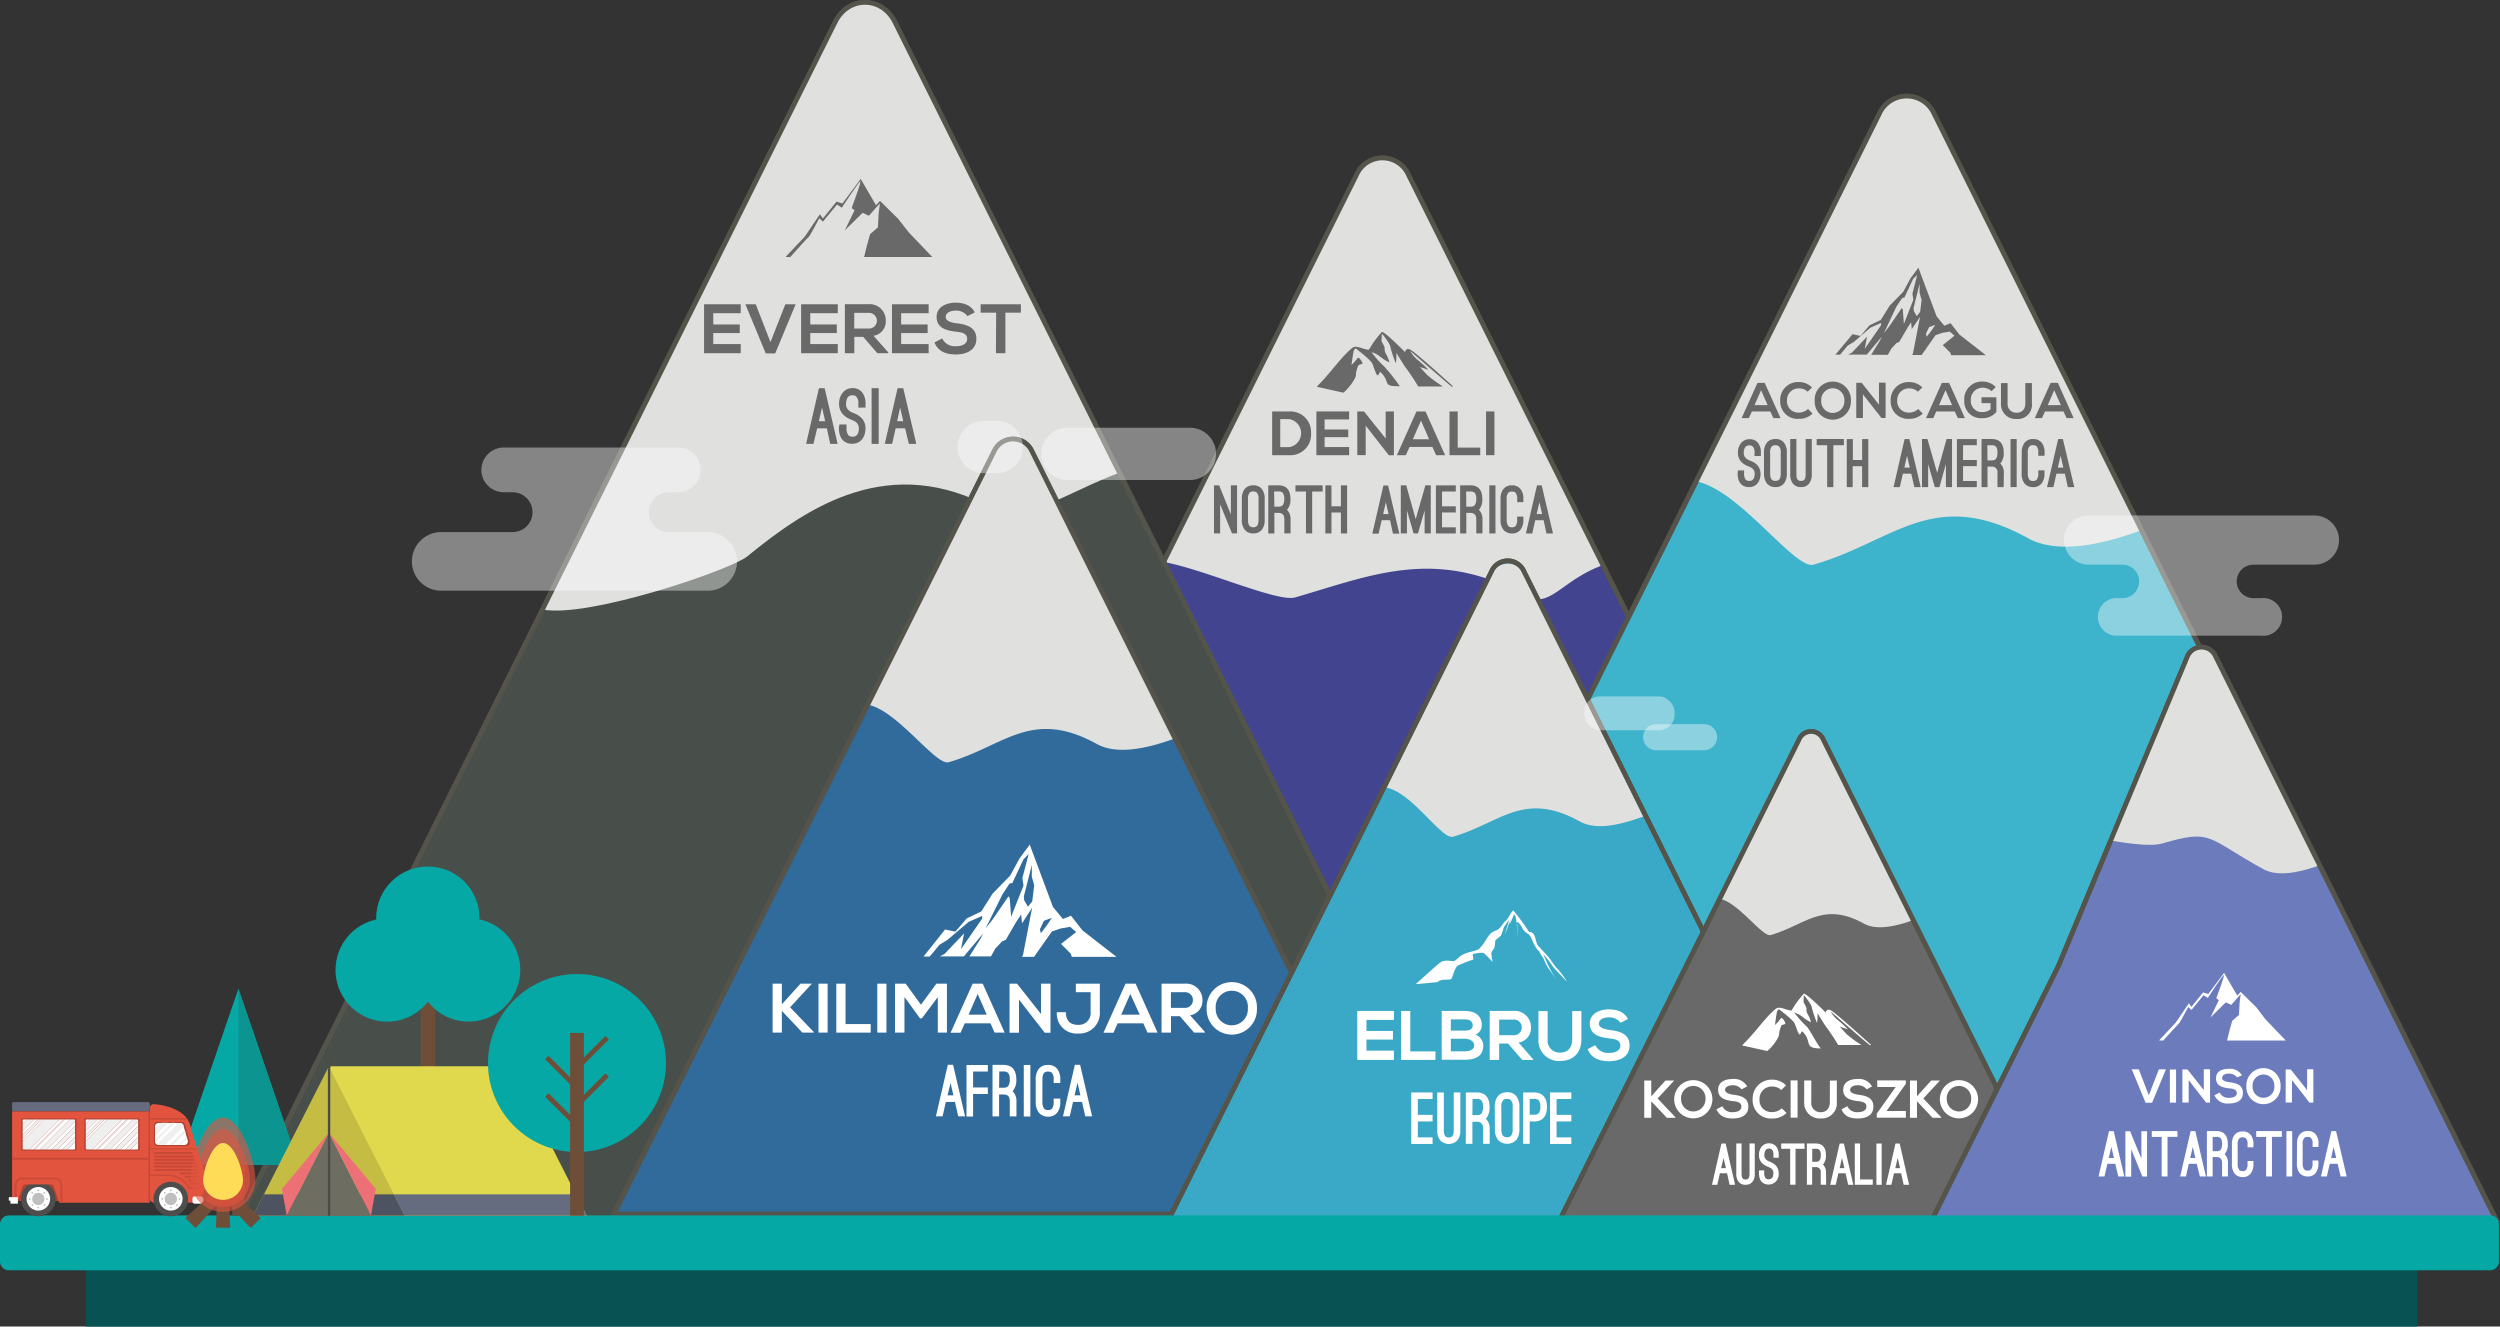<svg xmlns="http://www.w3.org/2000/svg" viewBox="0 0 528.63 280.5"><rect x="0" y="0" width="528.63" height="280.5" fill="#333333" stroke="none"/><defs><style>.cls-1{isolation:isolate;}.cls-2{fill:#424490;}.cls-10,.cls-13,.cls-2,.cls-4,.cls-5,.cls-6,.cls-7,.cls-8,.cls-9{stroke:#55544b;stroke-miterlimit:10;}.cls-2,.cls-4{mix-blend-mode:multiply;}.cls-3{fill:#e0e0df;}.cls-4,.cls-6{fill:none;}.cls-5{fill:#484e49;}.cls-7{fill:#306b9c;}.cls-8{fill:#3db3cc;}.cls-9{fill:#39a9c7;}.cls-10,.cls-18,.cls-19{fill:#6a6969;}.cls-11,.cls-12,.cls-16{fill:#fff;}.cls-11,.cls-18{fill-rule:evenodd;}.cls-13{fill:#6b7bbb;}.cls-14{fill:#085254;}.cls-15{fill:#05a8a4;}.cls-16,.cls-17{opacity:0.4;}.cls-20{fill:#6f4e39;}.cls-21{fill:#0c9491;}.cls-22{fill:#4d4b47;}.cls-23{fill:#e0d94d;}.cls-24{fill:#656c80;}.cls-25{fill:#c5bc44;}.cls-26{fill:#4e5362;}.cls-27{fill:#6e6d62;}.cls-28{fill:#ed7076;}.cls-29{fill:#af4131;}.cls-30,.cls-35{fill:#e3543e;}.cls-31{fill:#f0efef;}.cls-32{fill:#c84938;}.cls-33{fill:#4e4e4e;}.cls-34{fill:#c0bfbf;}.cls-35{opacity:0.6;}.cls-36{fill:#fedc58;}</style></defs><g class="cls-1"><g id="Layer_2" data-name="Layer 2"><g id="Layer_1-2" data-name="Layer 1"><path class="cls-2" d="M407.11,256.33l-49.25-98.85L297.79,36.91a6,6,0,0,0-10.92,0L226.8,157.48l-49.24,98.85Z"/><path class="cls-3" d="M273.84,126.33c15.92-4.58,29.74-10.81,48.65-.38,5.32,2.93,7.47-3.16,16.44-6.46L297.79,36.91a6,6,0,0,0-10.92,0l-40.71,81.94C254.66,120.4,270.14,127.39,273.84,126.33Z"/><path class="cls-4" d="M407.11,256.33l-49.25-98.85L297.79,36.91a6,6,0,0,0-10.92,0L226.8,157.48l-49.24,98.85Z"/><path class="cls-5" d="M315.39,257.9,258.55,143.81,189.21,4.64c-2.75-5.52-9.85-5.52-12.6,0L107.27,143.81,50.43,257.9Z"/><path class="cls-3" d="M158,117.66c13-10.65,30.25-22.09,52.07-10.06,6.14,3.39,16.28-3.83,26.64-7.65L189.21,4.64c-2.75-5.52-9.85-5.52-12.6,0L114.8,128.9C124.61,130.7,154.55,120.48,158,117.66Z"/><path class="cls-6" d="M315.39,257.9,258.55,143.81,189.21,4.64c-2.75-5.52-9.85-5.52-12.6,0L107.27,143.81,50.43,257.9Z"/><path class="cls-7" d="M298.56,256.72l-36.2-72.66L218.21,95.44a4.37,4.37,0,0,0-8,0L166,184.06l-36.19,72.66Z"/><path class="cls-3" d="M200.61,161.17c11.7-3.36,17.45-11.5,31.34-3.84,3.91,2.16,9.91,1.24,16.5-1.19l-30.24-60.7a4.37,4.37,0,0,0-8,0L183.49,149C189.74,150.17,197.89,162,200.61,161.17Z"/><path class="cls-6" d="M298.56,256.72l-36.2-72.66L218.21,95.44a4.37,4.37,0,0,0-8,0L166,184.06l-36.19,72.66Z"/><path class="cls-8" d="M525.45,257.9,473,152.59,409,24.13a6.35,6.35,0,0,0-11.64,0l-64,128.46L280.89,257.9Z"/><path class="cls-3" d="M383.47,119.4c17-4.87,25.29-16.67,45.43-5.56,5.67,3.12,14.36,1.79,23.92-1.73L409,24.13a6.35,6.35,0,0,0-11.64,0L358.66,101.8C367.72,103.46,379.53,120.53,383.47,119.4Z"/><path class="cls-6" d="M525.45,257.9,473,152.59,409,24.13a6.35,6.35,0,0,0-11.64,0l-64,128.46L280.89,257.9Z"/><path class="cls-9" d="M390.83,258.49l-30.9-62-37.69-75.65a3.73,3.73,0,0,0-6.85,0l-37.68,75.65-30.9,62Z"/><path class="cls-3" d="M307.22,176.93c10-2.87,14.89-9.81,26.75-3.27,3.34,1.84,7.86,1.05,13.49-1l-25.22-51.22a3.73,3.73,0,0,0-6.85,0L293.2,166.57C298.53,167.54,304.9,177.6,307.22,176.93Z"/><path class="cls-6" d="M390.83,258.49l-30.9-62-37.69-75.65a3.73,3.73,0,0,0-6.85,0l-37.68,75.65-30.9,62Z"/><path class="cls-10" d="M436.1,257.9l-22.79-45.76L385.5,156.33a2.76,2.76,0,0,0-5.06,0l-27.8,55.81-22.8,45.76Z"/><path class="cls-3" d="M374.41,197.72c7.37-2.11,11-7.24,19.74-2.41,2.46,1.35,6.24.78,10.39-.76l-19-38.22a2.76,2.76,0,0,0-5.06,0l-16.81,33.74C367.57,190.8,372.7,198.21,374.41,197.72Z"/><path class="cls-6" d="M436.1,257.9l-22.79-45.76L385.5,156.33a2.76,2.76,0,0,0-5.06,0l-27.8,55.81-22.8,45.76Z"/><path class="cls-11" d="M375.56,213.27c.63-.48,1.91.14,2.19.19s1.05.38,1.15.09a20.74,20.74,0,0,1,2.51-3.42c.43-.24,4.67,4,4.67,4s.05-.95,1-.52,8.6,7.37,8.6,7.37h-.35l-.31-.26c-.38-.26-7.94-6.86-7.94-6.86a5.74,5.74,0,0,0,1.47,1.79,24.08,24.08,0,0,1,2.19,2l-1.72-.57s.81.91,1.48,1.62a27.44,27.44,0,0,0,3.1,2.27l-4.91,0a43.81,43.81,0,0,0-2.66-4c-.53-.75-1.81-2.94-1.71-2.71a13.74,13.74,0,0,1-.1,2.05,20.05,20.05,0,0,1-1.09-3.23c-.05-.71-1.69-2.67-1.69-2.67-.05.22-.07,1.52-.07,1.52a10.08,10.08,0,0,1,.62,1.24,2,2,0,0,0,.28,1.33,5.85,5.85,0,0,1,.67,1.67,10.28,10.28,0,0,1-1.86-1.19,4.68,4.68,0,0,0-1.66-.86,20.67,20.67,0,0,0,2.57,2.91c.42.22,2,3.38,3,4.66-3.72,0-1.71-1.43-3.8-3.52-.33-.34-.38.61-.66.57s-.72-1.58-1.05-2.34-3.32-3-3.32-3a1,1,0,0,0-.39.46c-.12.28-.45,2.87-.45,2.87a7.67,7.67,0,0,0,1.19-1.33c.28-.53,1,.72,1,1s-.57.19-.8.42a5.21,5.21,0,0,0-.53,2c-.07.77-1.63,2.77-2.49,3.42l-5.32-1.18c.16-.15.27-.3.43-.46C371.15,218.33,373.47,214.88,375.56,213.27Z"/><path class="cls-12" d="M354,228.5l-3.5,3.77,3.79,4v.09h-1.83l-3.3-3.49v3.49h-1.48v-7.88h1.48v3.33l3-3.33H354Z"/><path class="cls-12" d="M362.09,232.44a4,4,0,1,1-8.08,0,4,4,0,1,1,8.08,0Zm-6.62,0a2.58,2.58,0,1,0,5.16,0,2.59,2.59,0,1,0-5.16,0Z"/><path class="cls-12" d="M368.26,230.35a2.27,2.27,0,0,0-1.86-.87c-1.11,0-1.63.46-1.63,1s.8.88,1.75,1c1.64.21,3.17.63,3.17,2.51s-1.55,2.51-3.31,2.51c-1.6,0-2.84-.5-3.43-1.94l1.24-.64a2.24,2.24,0,0,0,2.22,1.25c.93,0,1.81-.32,1.81-1.18s-.78-1.05-1.82-1.16c-1.61-.19-3.1-.62-3.1-2.38s1.6-2.28,3.05-2.3a3.17,3.17,0,0,1,3.09,1.57Z"/><path class="cls-12" d="M377.77,235.34a4.18,4.18,0,0,1-3,1.17,3.87,3.87,0,0,1-4.17-4.06,4,4,0,0,1,4.17-4.15,4,4,0,0,1,2.89,1.2l-1,1a2.67,2.67,0,0,0-1.9-.75,2.59,2.59,0,0,0-2.71,2.74,2.52,2.52,0,0,0,2.71,2.66,2.89,2.89,0,0,0,2-.8Z"/><path class="cls-12" d="M378.63,236.33v-7.88h1.47v7.88Z"/><path class="cls-12" d="M388.4,228.47V233A3.21,3.21,0,0,1,385,236.5a3.29,3.29,0,0,1-3.5-3.53v-4.5H383V233a1.94,1.94,0,0,0,2,2.18c1.23,0,1.93-.83,1.93-2.18v-4.5Z"/><path class="cls-12" d="M394.71,230.35a2.29,2.29,0,0,0-1.87-.87c-1.1,0-1.63.46-1.63,1s.81.88,1.75,1c1.64.21,3.17.63,3.17,2.51s-1.55,2.51-3.3,2.51-2.85-.5-3.43-1.94l1.23-.64a2.24,2.24,0,0,0,2.22,1.25c.93,0,1.81-.32,1.81-1.18s-.78-1.05-1.82-1.16c-1.61-.19-3.09-.62-3.09-2.38s1.59-2.28,3-2.3a3.19,3.19,0,0,1,3.1,1.57Z"/><path class="cls-12" d="M396.92,228.45H403v.7l-4.08,5.77H403v1.41h-6.15v-.86l4-5.62h-3.89Z"/><path class="cls-12" d="M410.19,228.5l-3.5,3.77,3.79,4v.09h-1.83l-3.3-3.49v3.49h-1.48v-7.88h1.48v3.33l3-3.33h1.85Z"/><path class="cls-12" d="M418.27,232.44a4,4,0,1,1-8.08,0,4,4,0,1,1,8.08,0Zm-6.62,0a2.58,2.58,0,1,0,5.16,0,2.59,2.59,0,1,0-5.16,0Z"/><path class="cls-12" d="M365.19,248.09h-1.51l-.56,2.44H362l2-8.73h.89l2,8.73h-1.16ZM363.94,247h1l-.49-2.15Z"/><path class="cls-12" d="M367.14,241.79h1.12v6.4c0,.61.13.92.31,1.06a.74.74,0,0,0,.53.15.76.76,0,0,0,.53-.15c.18-.14.31-.45.31-1.06v-6.4h1.11v6.4a2.56,2.56,0,0,1-.47,1.67,1.75,1.75,0,0,1-1.48.66,1.72,1.72,0,0,1-1.48-.66,2.56,2.56,0,0,1-.48-1.67Z"/><path class="cls-12" d="M371.94,247.48h1.11V248a1.83,1.83,0,0,0,.27,1.1.6.6,0,0,0,.22.17,1,1,0,0,0,.48.09.86.86,0,0,0,.81-.47,1.93,1.93,0,0,0,.15-.83,1.19,1.19,0,0,0-.34-.89,2.32,2.32,0,0,0-.73-.42l-.21-.1a3.28,3.28,0,0,1-1.05-.65,2.31,2.31,0,0,1-.71-1.75,2.69,2.69,0,0,1,.58-1.81,2.06,2.06,0,0,1,3.08,0,2.87,2.87,0,0,1,.51,1.81v.55H375v-.55c0-.68-.15-1-.36-1.21a.87.87,0,0,0-.6-.17.82.82,0,0,0-.82.56,2.06,2.06,0,0,0-.15.82,1.25,1.25,0,0,0,.34.9,2.12,2.12,0,0,0,.76.47l.19.08a3.07,3.07,0,0,1,1,.62,2.26,2.26,0,0,1,.74,1.74,2.16,2.16,0,0,1-2.09,2.42c-1.38,0-2.08-.92-2.08-2.48Z"/><path class="cls-12" d="M376.64,241.79h4.93v1.12h-1.9v7.61h-1.13v-7.61h-1.9Z"/><path class="cls-12" d="M386.14,250.52H385v-2.59a1,1,0,0,0-1.12-1.14h-.7v3.73h-1.11v-8.73h1.81c1.51,0,2.22.86,2.22,2.49a2.83,2.83,0,0,1-.52,1.83.15.15,0,0,0-.05.06l-.07.06a2.29,2.29,0,0,1,.66,1.7Zm-2.94-4.86h.7a1.22,1.22,0,0,0,.63-.11,1.31,1.31,0,0,0,.21-.16,1.8,1.8,0,0,0,.26-1.11,1.69,1.69,0,0,0-.27-1.13,1.1,1.1,0,0,0-.83-.24h-.7Z"/><path class="cls-12" d="M390.25,248.09h-1.52l-.56,2.44H387l2-8.73h.89l2,8.73H390.8ZM389,247h1l-.5-2.15Z"/><path class="cls-12" d="M396,250.52h-3.8v-8.73h1.11v7.61H396Z"/><path class="cls-12" d="M397.88,250.53h-1.11V241.8h1.11Z"/><path class="cls-12" d="M402,248.09h-1.51l-.56,2.44H398.8l2-8.73h.89l2,8.73h-1.16ZM400.77,247h1l-.5-2.15Z"/><path class="cls-13" d="M527.82,257.9l-26.73-53.66-32.62-65.46a3.23,3.23,0,0,0-5.92,0l-27.29,65.46L408.53,257.9Z"/><path class="cls-3" d="M457.17,178.36c10.72-3.08,9.1-1.36,21.42,5.43,2.83,1.56,7.17.9,12-.86l-21.91-44c-1.26-2.54-4.54-2.54-6.52,0l-15.85,38.82C451.49,178.6,455.2,178.93,457.17,178.36Z"/><path class="cls-6" d="M527.82,257.9l-26.73-53.66-32.62-65.46a3.23,3.23,0,0,0-5.92,0l-27.29,65.46L408.53,257.9Z"/><polygon class="cls-14" points="511.15 280.5 511.15 280.5 18.11 280.5 18.11 280.5 18.11 262.78 18.11 262.78 511.15 262.78 511.15 262.78 511.15 280.5"/><path class="cls-15" d="M528.41,266.6a1.89,1.89,0,0,1-1.73,2H1.73a1.89,1.89,0,0,1-1.73-2V259a1.9,1.9,0,0,1,1.73-2H526.68a1.89,1.89,0,0,1,1.73,2Z"/><rect class="cls-16" x="335.01" y="147.25" width="19.09" height="7.17" rx="3.29"/><path class="cls-16" d="M363.09,155.88a2.76,2.76,0,0,1-2.76,2.76H350.19a2.77,2.77,0,0,1-2.76-2.76h0a2.76,2.76,0,0,1,2.76-2.76h10.14a2.75,2.75,0,0,1,2.76,2.76Z"/><path class="cls-16" d="M489.39,109H441.64a5.2,5.2,0,1,0,0,10.4h7.14a3.54,3.54,0,1,1,0,7.08h-1.66a4,4,0,0,0,0,7.94h30.95a4,4,0,1,0,0-7.94H476.5a3.54,3.54,0,0,1,0-7.08h12.89a5.2,5.2,0,0,0,0-10.4Z"/><g class="cls-17"><path class="cls-12" d="M225.71,90.44H251.6a5.53,5.53,0,0,1,0,11.06H225.71a5.53,5.53,0,0,1,0-11.06Z"/><path class="cls-12" d="M208,89h2.75a5.53,5.53,0,0,1,0,11.06H208A5.53,5.53,0,0,1,208,89Z"/></g><path class="cls-11" d="M456.54,220l3.55-3.8,2.75-4.06.53.78,2.49-3.08,1.08.34,3.34-4.46,2.79,4.8.73-.78,3.33,3.28L479,215.5l4.35,4.53H470.92c.39-1.83,1.09-4.19,1.09-4.19l1.42-1.22.15-2.69.22-1.71-2,2.27-1.15-.54-3.25,3.21,1.78-3.68-.54-.39s.47-1.27.51-1.41,1.26-3.35,1.08-3.49-3.38,4.82-3.38,4.82l-.9-.58-2.57,3.14-.66-.65s-1.77,3.29-1.89,3.39-2.42,2.59-2.65,2.86c-.08.11-.4.46-.76.86Z"/><path class="cls-12" d="M455.06,233.18h-1.37l-2.93-7.07h1.49l2.12,5.48,2.13-5.48H458Z"/><path class="cls-12" d="M458.82,233.15v-7h1.31v7Z"/><path class="cls-12" d="M466,226.1h1.32v7.05h-.82l-3.7-4.76v4.75h-1.33v-7h1.08l3.45,4.36Z"/><path class="cls-12" d="M473,227.81a2,2,0,0,0-1.67-.79c-1,0-1.46.41-1.46.94s.73.78,1.57.88c1.47.18,2.83.57,2.83,2.25s-1.38,2.24-2.95,2.24a2.93,2.93,0,0,1-3.07-1.73l1.11-.58a2,2,0,0,0,2,1.12c.83,0,1.62-.29,1.62-1s-.7-.94-1.63-1c-1.44-.17-2.77-.55-2.77-2.13s1.43-2,2.73-2a2.84,2.84,0,0,1,2.76,1.39Z"/><path class="cls-12" d="M482.23,229.67a3.62,3.62,0,1,1-7.23,0,3.62,3.62,0,1,1,7.23,0Zm-5.92,0a2.31,2.31,0,1,0,4.61,0,2.31,2.31,0,1,0-4.61,0Z"/><path class="cls-12" d="M487.84,226.1h1.32v7.05h-.82l-3.7-4.76v4.75h-1.33v-7h1.08l3.45,4.36Z"/><path class="cls-12" d="M447.28,246.09h-1.67l-.61,2.68h-1.26l2.21-9.59h1l2.24,9.59h-1.27Zm-1.38-1.23H447l-.55-2.35Z"/><path class="cls-12" d="M453,248.76,450.65,243v5.81h-1.23v-9.6h1L452.8,245v-5.81H454v9.6Z"/><path class="cls-12" d="M455,239.16h5.43v1.24h-2.1v8.36h-1.24V240.4H455Z"/><path class="cls-12" d="M464.5,246.09h-1.67l-.61,2.68H461l2.21-9.59h1l2.24,9.59h-1.28Zm-1.38-1.23h1.09l-.54-2.35Z"/><path class="cls-12" d="M471.1,248.76h-1.24v-2.84c0-.85-.4-1.26-1.22-1.26h-.77v4.1h-1.22v-9.6h2c1.65,0,2.43,1,2.43,2.74a3.07,3.07,0,0,1-.57,2s0,0-.05.07a.21.21,0,0,1-.08.06,2.51,2.51,0,0,1,.73,1.88Zm-3.23-5.34h.77a1.44,1.44,0,0,0,.69-.12,1.52,1.52,0,0,0,.23-.18,2,2,0,0,0,.29-1.22,1.88,1.88,0,0,0-.3-1.24,1.21,1.21,0,0,0-.91-.26h-.77Z"/><path class="cls-12" d="M477.08,239.16h5.42v1.24h-2.09v8.36h-1.24V240.4h-2.09Z"/><path class="cls-12" d="M484.69,248.77h-1.22v-9.59h1.22Z"/><path class="cls-12" d="M485.71,241.91a3.19,3.19,0,0,1,.54-2,2.09,2.09,0,0,1,1.73-.75,2,2,0,0,1,1.72.75,3.09,3.09,0,0,1,.56,2v.61H489v-.61a1.75,1.75,0,0,0-.38-1.33,1,1,0,0,0-.67-.18,1,1,0,0,0-.66.18,1.7,1.7,0,0,0-.39,1.33V246a2,2,0,0,0,.3,1.23.66.66,0,0,0,.23.19,1,1,0,0,0,.52.11.91.91,0,0,0,.76-.3A2.1,2.1,0,0,0,489,246v-.61h1.23V246a3.09,3.09,0,0,1-.56,2,2,2,0,0,1-1.72.77,2.29,2.29,0,0,1-1.1-.26,2,2,0,0,1-.63-.51,3.19,3.19,0,0,1-.54-2Z"/><path class="cls-12" d="M494.3,246.09h-1.67l-.61,2.68h-1.26l2.21-9.59h1l2.24,9.59h-1.28Zm-1.38-1.23H494l-.55-2.35Z"/><path class="cls-12" d="M471.94,242a3.21,3.21,0,0,1,.54-2,2.09,2.09,0,0,1,1.73-.75,2,2,0,0,1,1.72.75,3.13,3.13,0,0,1,.56,2v.61h-1.24V242a1.77,1.77,0,0,0-.37-1.32,1,1,0,0,0-.67-.19.93.93,0,0,0-.66.19,1.67,1.67,0,0,0-.39,1.32v4.12a2,2,0,0,0,.3,1.22.68.68,0,0,0,.23.2,1.17,1.17,0,0,0,.52.1.9.9,0,0,0,.76-.3,2.07,2.07,0,0,0,.28-1.22v-.62h1.24v.62a3.08,3.08,0,0,1-.56,2,2,2,0,0,1-1.72.77,2.15,2.15,0,0,1-1.1-.26,1.87,1.87,0,0,1-.63-.51,3.16,3.16,0,0,1-.54-2Z"/><path class="cls-11" d="M327.18,203.74c-.3-.8-.8-1.72-.86-2,.1.1.19.21.29.32a23.83,23.83,0,0,1,1.64,2.16c.25.45,3.12,3.4,3.12,3.4a17.3,17.3,0,0,0-1.95-2.67c-1-1-1.29-1.86-2.51-3.16s-1-1.1-1.59-1.72-.54-1.85-1-2.47a1.12,1.12,0,0,0-1-.55,50.45,50.45,0,0,0-3.3-4.52c-.31-.07-1.1,1.78-1.72,2.26s-.91,1.64-2.19,2.06-1.71,1.78-2.62,2.95-1,1-1.66,1.23-1.34.28-2.38.76-1.58,1.44-2.13,1.44-1.85-.3-2.63.21-3.75,3.27-5.35,4.66l4.67-.43c.43-.61,1.88-.5,2.56-.55.45,0,.54-.66.81-1.39s.58-1.44,1-1.61a29.7,29.7,0,0,1,3.08-1.2c.15.07,0-.82-.06-1.06s1.83-.45,2.19-.38,2,1.92,2,1.92-.25-1.65-.25-1.82.07-.37.47-.86.27-1.65.42-1.89.79-.61,1.13-1a9.29,9.29,0,0,0,.58-1.65,18.08,18.08,0,0,1,1.08-1.6s0,.06,0,.09c0,.32-.84,3-.84,3s.55-1.29.62-1.59a3.61,3.61,0,0,1,.4-1,4.18,4.18,0,0,0,.33-1.22h0l-.24,1.58.86-2.13s.17.24.32.51c.06.49.3,1.4.28,1.76s.21,2.59.23,2.73c0-.16-.18-2.16-.15-2.59s-.25-.58-.25-.93h0c0,.1.3.19.46.28a4.57,4.57,0,0,1,1,1.44,3.39,3.39,0,0,0,1.13,1,3.13,3.13,0,0,1,.85,1.4,11.38,11.38,0,0,0,.92,1.69,1.89,1.89,0,0,0,.49.5c.24.5.7,1.2,1,1.69a12.39,12.39,0,0,0,.95,1.93c.36.39,1.76,2.51,1.68,2.35A31,31,0,0,1,327.18,203.74Z"/><path class="cls-12" d="M294.75,224.12H287V213.77h7.75v1.89h-5.81V218h5.6v1.82h-5.6v2.34h5.81Z"/><path class="cls-12" d="M298.21,213.77v8.55h5.32v1.8h-7.27V213.77Z"/><path class="cls-12" d="M313.33,216.77a2.12,2.12,0,0,1-1.35,2,2.53,2.53,0,0,1,1.66,2.31c0,2.3-1.73,3-3.88,3h-4.91V213.77h4.91C311.8,213.77,313.33,214.69,313.33,216.77Zm-6.55,1.16h3c1.23,0,1.63-.52,1.63-1.11s-.39-1.27-1.63-1.27h-3Zm0,4.37h3c.8,0,1.94-.26,1.94-1.24s-1.14-1.42-1.94-1.42h-3Z"/><path class="cls-12" d="M324.2,224.12h-2.32l-3-3.46H317v3.46h-2V213.76H320a3.44,3.44,0,0,1,3.73,3.43,3.07,3.07,0,0,1-2.62,3.25L324.2,224ZM317,215.59v3.31h3a1.66,1.66,0,1,0,0-3.31Z"/><path class="cls-12" d="M334.39,213.79v5.93c0,3.06-1.88,4.62-4.48,4.62a4.31,4.31,0,0,1-4.6-4.62v-5.93h1.94v5.93a2.54,2.54,0,0,0,2.68,2.85c1.61,0,2.52-1.08,2.52-2.85v-5.93Z"/><path class="cls-12" d="M342.69,216.27a3,3,0,0,0-2.45-1.15c-1.45,0-2.15.6-2.15,1.37s1.07,1.15,2.31,1.3c2.16.27,4.17.83,4.17,3.3,0,2.31-2,3.3-4.35,3.3-2.11,0-3.74-.65-4.51-2.55l1.63-.84a2.94,2.94,0,0,0,2.91,1.64c1.23,0,2.38-.43,2.38-1.55s-1-1.37-2.39-1.52c-2.12-.25-4.07-.82-4.07-3.14,0-2.13,2.1-3,4-3,1.61,0,3.28.46,4.06,2.05Z"/><path class="cls-12" d="M302.92,231v1.39H299.8v3.35h3.12v1.39H299.8v3.37h3.12v1.39h-4.51V231Z"/><path class="cls-12" d="M303.91,231h1.39v8c0,.75.17,1.14.39,1.32a.93.93,0,0,0,.66.19.94.94,0,0,0,.67-.19c.22-.18.38-.57.38-1.32v-8h1.39v8a3.23,3.23,0,0,1-.59,2.09,2.51,2.51,0,0,1-3.69,0,3.23,3.23,0,0,1-.6-2.09Z"/><path class="cls-12" d="M315,241.86h-1.4v-3.23a1.24,1.24,0,0,0-1.39-1.43h-.87v4.66h-1.39V231h2.26c1.88,0,2.76,1.08,2.76,3.11a3.53,3.53,0,0,1-.65,2.29l-.06.07-.09.08a2.79,2.79,0,0,1,.83,2.12Zm-3.66-6.06h.87a1.61,1.61,0,0,0,.78-.14l.27-.2a2.3,2.3,0,0,0,.32-1.39,2.12,2.12,0,0,0-.34-1.41,1.34,1.34,0,0,0-1-.29h-.87Z"/><path class="cls-12" d="M316.07,234.07a3.56,3.56,0,0,1,.63-2.25,2.43,2.43,0,0,1,.71-.58,2.72,2.72,0,0,1,1.25-.28,2.35,2.35,0,0,1,2,.86,3.63,3.63,0,0,1,.62,2.25v4.68a3.63,3.63,0,0,1-.62,2.25,2.67,2.67,0,0,1-3.93,0,3.56,3.56,0,0,1-.63-2.25Zm1.39,4.68c0,.88.2,1.29.45,1.5a1.14,1.14,0,0,0,.75.22,1.23,1.23,0,0,0,.76-.22c.25-.21.44-.62.44-1.5v-4.68a1.9,1.9,0,0,0-.44-1.5,1.19,1.19,0,0,0-.76-.2,1.11,1.11,0,0,0-.75.2,1.89,1.89,0,0,0-.45,1.5Z"/><path class="cls-12" d="M323.46,237.11v4.75h-1.39V231h2.26c1.85,0,2.78,1.11,2.78,3.06s-.9,3.09-2.78,3.09Zm0-4.74v3.34h.87a1.53,1.53,0,0,0,.78-.14,2.34,2.34,0,0,0,.27-.2,2,2,0,0,0,.32-1.35,2,2,0,0,0-.34-1.36,1.34,1.34,0,0,0-1-.29Z"/><path class="cls-12" d="M332.26,231v1.39h-3.12v3.35h3.12v1.39h-3.12v3.37h3.12v1.39h-4.51V231Z"/><path class="cls-11" d="M218.25,191.92l-1.93,10-.2.41h2.53l3.78-5.37,1.85-.63,2-.35,1.28,1.1-3.2,2.51,2.06,2.08.22.66h9.44l-7.19-5.6-2.42-3.09-1.71.68-2.1-2.52-4.92-13.2-2.14,2.89-2,3.67-3.7,3.78-2.4,3.78-3.09,1.49L202,197l-2.16-.46-4.56,5.72h1.31l2.08-2.5,1.65-1,4.5-3.83,2.89-1.27-.06.63-4.45,6.42.66-3.34-4.14,4.35-1,.52h5.08l4.09-4.86-.52,1.06-2.39,3.8h4.56l.91-1.65,1.45-1.53.78-.33,2.25-3.87,1-1.48.18,1.87,2.17-3.37Zm.44-4.8-.4,3.34-.09.21-.83,1.06-.8-1.35-.08-.83,1.69-6.64,0,2.49.49,1.72Zm-2.5-1.49.23,1.64-2.61,6.57-.3-3.92-.27-.39-3.37,4.93-1.48,1.88,3.55-7.16,1.52-2.35.6-.11,2.35-5,1.11-1.16-1.33,5.1Zm4.55,9.07,1.68-.61-1.07,1.59-1.26,1.66-.2-.84Z"/><path class="cls-12" d="M171.67,208l-4.6,5,5,5.22v.12h-2.41l-4.34-4.59v4.59h-1.95V208h1.95v4.37l3.94-4.37h2.42Z"/><path class="cls-12" d="M173.07,218.34V208H175v10.35Z"/><path class="cls-12" d="M178.79,208v8.54h5.32v1.81h-7.27V208Z"/><path class="cls-12" d="M185.51,218.34V208h1.93v10.35Z"/><path class="cls-12" d="M198.3,210.84l-3.37,4.49h-.39l-3.29-4.51v7.53h-2V208h2.25l3.24,4.45L198,208h2.23v10.35H198.3Z"/><path class="cls-12" d="M209.44,216.38H204l-.89,2H201L205.67,208h2.13l4.64,10.35h-2.13Zm-2.71-6.22-1.92,4.4h3.84Z"/><path class="cls-12" d="M220.13,208h2v10.37h-1.22l-5.44-7v7h-2V208h1.58l5.07,6.41Z"/><path class="cls-12" d="M232.56,213.91a4.32,4.32,0,0,1-4.55,4.63,4.2,4.2,0,0,1-4.54-4.51h1.92c0,1.78.86,2.68,2.62,2.68a2.5,2.5,0,0,0,2.6-2.8V209.8h-3.12V208h5.07Z"/><path class="cls-12" d="M241.75,216.38h-5.42l-.88,2h-2.12L238,208h2.13l4.64,10.35h-2.13ZM239,210.16l-1.92,4.4H241Z"/><path class="cls-12" d="M254.81,218.34h-2.32l-3-3.46h-1.88v3.46h-2V208l4.92,0a3.43,3.43,0,0,1,3.73,3.43,3.07,3.07,0,0,1-2.62,3.25l3.14,3.53Zm-7.22-8.54v3.32h3a1.66,1.66,0,1,0,0-3.32Z"/><path class="cls-12" d="M265.78,213.22a5.32,5.32,0,1,1-10.63,0,5.32,5.32,0,1,1,10.63,0Zm-8.71,0a3.4,3.4,0,1,0,6.79,0,3.41,3.41,0,1,0-6.79,0Z"/><path class="cls-12" d="M201.93,233H200l-.69,3.05H197.9l2.52-10.9h1.11l2.54,10.9h-1.45Zm-1.57-1.39h1.24L201,229Z"/><path class="cls-12" d="M208.88,225.19v1.39h-3.12v3.36h3.12v1.39h-3.12v4.76h-1.39v-10.9Z"/><path class="cls-12" d="M214.93,236.07h-1.41v-3.22c0-1-.45-1.43-1.39-1.43h-.87v4.65h-1.39v-10.9h2.26c1.88,0,2.77,1.08,2.77,3.11a3.51,3.51,0,0,1-.65,2.29.24.24,0,0,0-.06.08.28.28,0,0,1-.09.07,2.87,2.87,0,0,1,.83,2.13ZM211.26,230h.87a1.68,1.68,0,0,0,.79-.13,2,2,0,0,0,.26-.21,2.2,2.2,0,0,0,.33-1.39,2.1,2.1,0,0,0-.34-1.4,1.38,1.38,0,0,0-1-.3h-.87Z"/><path class="cls-12" d="M217.87,236.09h-1.39v-10.9h1.39Z"/><path class="cls-12" d="M219,228.3a3.54,3.54,0,0,1,.62-2.25,2.35,2.35,0,0,1,2-.86,2.32,2.32,0,0,1,1.95.86,3.5,3.5,0,0,1,.63,2.25V229h-1.4v-.69a2,2,0,0,0-.43-1.51,1.11,1.11,0,0,0-.75-.21,1.08,1.08,0,0,0-.76.21c-.25.2-.44.66-.44,1.51V233a2.31,2.31,0,0,0,.34,1.39.66.66,0,0,0,.26.22,1.32,1.32,0,0,0,.6.12,1,1,0,0,0,.85-.34,2.35,2.35,0,0,0,.33-1.39v-.7h1.4v.7a3.54,3.54,0,0,1-.63,2.25,2.35,2.35,0,0,1-1.95.87,2.49,2.49,0,0,1-1.26-.3,2.13,2.13,0,0,1-.71-.57A3.58,3.58,0,0,1,219,233Z"/><path class="cls-12" d="M228.79,233H226.9l-.7,3.05h-1.43l2.51-10.9h1.11l2.54,10.9h-1.45Zm-1.57-1.39h1.24l-.62-2.68Z"/><path class="cls-18" d="M166.09,54.35,170.2,50l3.17-4.7.63.9,2.88-3.56,1.25.39L182,37.84l3.23,5.55.85-.91,3.85,3.8,2.21,2.83,5,5.24H182.72c.46-2.11,1.27-4.85,1.27-4.85l1.64-1.41L185.8,45l.26-2-2.33,2.62L182.4,45l-3.76,3.71,2.06-4.25-.62-.45s.54-1.47.59-1.64,1.45-3.87,1.25-4S178,43.92,178,43.92l-1-.67-3,3.62-.76-.74s-2,3.8-2.18,3.91-2.8,3-3.06,3.31c-.1.13-.48.54-.89,1Z"/><path class="cls-19" d="M156.63,74.69h-7.75V64.34h7.75v1.89h-5.81v2.38h5.6v1.82h-5.6v2.33h5.81Z"/><path class="cls-19" d="M163.92,74.73h-2l-4.31-10.39h2.19l3.12,8,3.14-8h2.18Z"/><path class="cls-19" d="M177.15,74.69H169.4V64.34h7.75v1.89h-5.82v2.38h5.61v1.82h-5.61v2.33h5.82Z"/><path class="cls-19" d="M187.84,74.69h-2.32l-3-3.46h-1.87v3.46h-2V64.32l4.93,0a3.42,3.42,0,0,1,3.72,3.43A3.07,3.07,0,0,1,184.71,71l3.13,3.53Zm-7.21-8.53v3.31h3a1.66,1.66,0,1,0,0-3.31Z"/><path class="cls-19" d="M196.36,74.69h-7.75V64.34h7.75v1.89h-5.81v2.38h5.6v1.82h-5.6v2.33h5.81Z"/><path class="cls-19" d="M204.57,66.84a2.94,2.94,0,0,0-2.45-1.16c-1.45,0-2.15.61-2.15,1.38s1.07,1.15,2.31,1.3c2.16.26,4.17.83,4.17,3.3,0,2.3-2,3.29-4.35,3.29-2.11,0-3.74-.65-4.51-2.54l1.63-.84a3,3,0,0,0,2.91,1.64c1.23,0,2.38-.43,2.38-1.55s-1-1.38-2.39-1.53c-2.12-.25-4.07-.81-4.07-3.13,0-2.13,2.1-3,4-3,1.61,0,3.28.46,4.06,2.06Z"/><path class="cls-19" d="M210.64,66.11h-3.28V64.34h8.51v1.77h-3.28v8.58h-2Z"/><path class="cls-19" d="M174.84,90.57h-2.05L172,93.86h-1.55l2.72-11.78h1.2l2.75,11.78h-1.57Zm-1.69-1.5h1.34l-.67-2.9Z"/><path class="cls-19" d="M177.48,89.75H179v.75a2.48,2.48,0,0,0,.36,1.49.8.8,0,0,0,.29.22,1.37,1.37,0,0,0,.66.13,1.15,1.15,0,0,0,1.08-.64,2.55,2.55,0,0,0,.21-1.12,1.62,1.62,0,0,0-.46-1.2,3.31,3.31,0,0,0-1-.57l-.28-.13a4.27,4.27,0,0,1-1.43-.88,3.13,3.13,0,0,1-1-2.36,3.66,3.66,0,0,1,.78-2.44,2.61,2.61,0,0,1,2-.93,2.5,2.5,0,0,1,2.12.93,3.87,3.87,0,0,1,.69,2.44v.75h-1.52v-.75a2.08,2.08,0,0,0-.48-1.63,1.23,1.23,0,0,0-.81-.22,1.1,1.1,0,0,0-1.11.75,2.72,2.72,0,0,0-.2,1.1,1.64,1.64,0,0,0,.46,1.21,2.64,2.64,0,0,0,1,.64l.26.11a4.14,4.14,0,0,1,1.39.84,3.06,3.06,0,0,1,1,2.34c0,1.81-1,3.26-2.81,3.26s-2.81-1.23-2.81-3.34Z"/><path class="cls-19" d="M185.8,93.86h-1.5V82.08h1.5Z"/><path class="cls-19" d="M191.39,90.57h-2l-.75,3.29h-1.55l2.71-11.78H191l2.75,11.78h-1.57Zm-1.69-1.5H191l-.67-2.9Z"/><path class="cls-18" d="M406,67l-1.5,7.74-.17.32h2l2.94-4.18,1.44-.5,1.57-.26,1,.86-2.48,2,1.61,1.61.16.52h7.35l-5.59-4.36-1.88-2.41-1.33.53-1.63-2-3.84-10.26-1.67,2.24-1.53,2.85-2.88,2.94-1.87,3-2.4,1.16-1.89,2.23-1.68-.36L388.09,75h1l1.63-1.94,1.29-.77,3.49-3,2.25-1,0,.49-3.46,5,.5-2.6-3.2,3.39-.8.41h3.95l3.17-3.79-.39.83-1.86,3h3.54l.71-1.29L401,72.55l.6-.25,1.75-3,.76-1.16.13,1.46L406,67Zm.34-3.74-.31,2.6-.08.17-.64.82-.62-1.06-.07-.64L405.9,60l0,1.93.38,1.34Zm-1.95-1.16.19,1.28-2,5.12-.23-3.06-.22-.31-2.62,3.84-1.15,1.46L401,64.83,402.23,63l.46-.09L404.52,59l.87-.89-1,4Zm3.54,7.06,1.3-.47-.83,1.23-1,1.29-.16-.65Z"/><path class="cls-19" d="M374.33,87h-3.89l-.64,1.41h-1.53l3.35-7.45h1.53l3.35,7.45H375Zm-1.95-4.48L371,85.67h2.77Z"/><path class="cls-19" d="M383.26,87.45a3.92,3.92,0,0,1-2.83,1.11,3.67,3.67,0,0,1-4-3.84,3.76,3.76,0,0,1,4-3.93,3.81,3.81,0,0,1,2.73,1.14l-.93.9a2.55,2.55,0,0,0-1.8-.7,2.45,2.45,0,0,0-2.57,2.59,2.39,2.39,0,0,0,2.57,2.52,2.74,2.74,0,0,0,1.87-.76Z"/><path class="cls-19" d="M391.37,84.71a3.83,3.83,0,1,1-7.65,0,3.83,3.83,0,1,1,7.65,0Zm-6.27,0a2.45,2.45,0,1,0,4.89,0,2.45,2.45,0,1,0-4.89,0Z"/><path class="cls-19" d="M397.31,80.92h1.4v7.47h-.87l-3.92-5v5h-1.41V80.94h1.14l3.66,4.62Z"/><path class="cls-19" d="M406.57,87.45a3.89,3.89,0,0,1-2.83,1.11,3.66,3.66,0,0,1-3.95-3.84,3.75,3.75,0,0,1,3.95-3.93,3.85,3.85,0,0,1,2.74,1.14l-.94.9a2.55,2.55,0,0,0-1.8-.7,2.45,2.45,0,0,0-2.57,2.59,2.39,2.39,0,0,0,2.57,2.52,2.74,2.74,0,0,0,1.87-.76Z"/><path class="cls-19" d="M413.33,87h-3.9l-.64,1.41h-1.52l3.34-7.45h1.53l3.35,7.45H414Zm-1.95-4.48L410,85.67h2.77Z"/><path class="cls-19" d="M429.65,81v4.27a3,3,0,0,1-3.22,3.33,3.12,3.12,0,0,1-3.32-3.33V81h1.4v4.27a1.83,1.83,0,0,0,1.93,2c1.16,0,1.82-.77,1.82-2V81Z"/><path class="cls-19" d="M436.32,87h-3.9l-.64,1.41h-1.52l3.35-7.45h1.53l3.34,7.45H437Zm-1.95-4.48L433,85.67h2.77Z"/><path class="cls-18" d="M286,73.52c.66-.5,2,.15,2.32.2s1.11.41,1.21.11a20.84,20.84,0,0,1,2.67-3.63c.45-.25,4.93,4.28,4.93,4.28s.05-1,1.06-.56,9.1,7.81,9.1,7.81h-.37a2.35,2.35,0,0,0-.33-.28c-.4-.27-8.4-7.26-8.4-7.26a6,6,0,0,0,1.56,1.9,25.8,25.8,0,0,1,2.31,2.11l-1.81-.6s.85,1,1.56,1.71a29,29,0,0,0,3.28,2.41l-5.2,0a47.17,47.17,0,0,0-2.81-4.19c-.55-.81-1.91-3.12-1.81-2.87a13.9,13.9,0,0,1-.1,2.16A20.63,20.63,0,0,1,294,73.37c-.05-.75-1.79-2.82-1.79-2.82-.05.23-.08,1.62-.08,1.62a10.18,10.18,0,0,1,.66,1.3,2.18,2.18,0,0,0,.3,1.41,6.14,6.14,0,0,1,.7,1.76,11,11,0,0,1-2-1.25,4.87,4.87,0,0,0-1.76-.91,21.11,21.11,0,0,0,2.72,3.07A42.74,42.74,0,0,1,296,81.67c-3.94,0-1.81-.7-4-2.91-.36-.36-.4.65-.71.6s-.75-1.66-1.1-2.47-3.53-3.22-3.53-3.22a1.15,1.15,0,0,0-.4.48c-.12.3-.48,3-.48,3A7.89,7.89,0,0,0,287,75.79c.31-.56,1.06.75,1.11,1s-.61.21-.86.46a5.38,5.38,0,0,0-.55,2.17c-.09.81-1.73,2.93-2.64,3.61l-5.63-1.25c.16-.16.28-.32.45-.49C281.33,78.88,283.78,75.23,286,73.52Z"/><path class="cls-19" d="M277.23,91.55a4.38,4.38,0,0,1-4.62,4.7H269V87h3.64A4.37,4.37,0,0,1,277.23,91.55Zm-6.52,3h1.9a3,3,0,0,0,0-5.92h-1.9Z"/><path class="cls-19" d="M285.28,96.25h-6.93V87h6.93v1.69h-5.19v2.13h5v1.62h-5v2.09h5.19Z"/><path class="cls-19" d="M293,87h1.74v9.26h-1.08L288.78,90v6.24H287V87h1.42L293,92.73Z"/><path class="cls-19" d="M302.89,94.51h-4.84l-.79,1.74h-1.89L299.52,87h1.9l4.15,9.25h-1.9Zm-2.42-5.57-1.72,3.94h3.44Z"/><path class="cls-19" d="M308.24,87v7.64H313v1.61h-6.5V87Z"/><path class="cls-19" d="M314.23,96.25V87H316v9.25Z"/><path class="cls-19" d="M260.51,112.79,258,106.63v6.16h-1.3V102.62h1.09l2.48,6.15v-6.15h1.31v10.17Z"/><path class="cls-19" d="M262.59,105.52a3.34,3.34,0,0,1,.58-2.1,2.36,2.36,0,0,1,.66-.54,2.6,2.6,0,0,1,1.17-.26,2.2,2.2,0,0,1,1.84.8,3.34,3.34,0,0,1,.58,2.1v4.37a3.34,3.34,0,0,1-.58,2.1,2.2,2.2,0,0,1-1.84.8,2.23,2.23,0,0,1-1.83-.8,3.34,3.34,0,0,1-.58-2.1Zm1.3,4.37c0,.81.18,1.2.41,1.39a1,1,0,0,0,.7.21,1.07,1.07,0,0,0,.71-.21c.23-.19.41-.58.41-1.39v-4.37a1.8,1.8,0,0,0-.41-1.4,1.09,1.09,0,0,0-.71-.19,1,1,0,0,0-.7.19,1.8,1.8,0,0,0-.41,1.4Z"/><path class="cls-19" d="M272.89,112.79h-1.31v-3c0-.9-.42-1.34-1.29-1.34h-.82v4.35h-1.29V102.62h2.11c1.75,0,2.58,1,2.58,2.9a3.31,3.31,0,0,1-.61,2.14l-.06.06a.18.18,0,0,1-.08.07,2.67,2.67,0,0,1,.77,2Zm-3.42-5.66h.82A1.6,1.6,0,0,0,271,107a1.75,1.75,0,0,0,.25-.2,2.15,2.15,0,0,0,.3-1.29,1.92,1.92,0,0,0-.32-1.31,1.29,1.29,0,0,0-1-.28h-.82Z"/><path class="cls-19" d="M273.93,102.62h5.75v1.31h-2.22v8.86h-1.31v-8.86h-2.22Z"/><path class="cls-19" d="M283.54,107.06v-4.43h1.31V112.8h-1.31v-4.43h-2v4.43h-1.29V102.63h1.29v4.43Z"/><path class="cls-19" d="M293.93,110h-1.77l-.65,2.84h-1.33l2.34-10.17h1l2.37,10.17h-1.35Zm-1.46-1.3h1.15l-.58-2.49Z"/><path class="cls-19" d="M298.91,112.79l-1.41-4.87v4.87h-1.3V102.62h1.15l2,7.16,2.05-7.16h1.14v10.17h-1.3v-4.87l-1.4,4.87Z"/><path class="cls-19" d="M307.83,102.63v1.3h-2.91v3.13h2.91v1.3h-2.91v3.14h2.91v1.3h-4.21V102.63Z"/><path class="cls-19" d="M313.47,112.79h-1.31v-3c0-.9-.43-1.34-1.3-1.34h-.81v4.35h-1.3V102.62h2.11c1.76,0,2.58,1,2.58,2.9a3.31,3.31,0,0,1-.6,2.14l-.06.06s0,.06-.08.07a2.67,2.67,0,0,1,.77,2Zm-3.42-5.66h.81a1.62,1.62,0,0,0,.74-.12,1.52,1.52,0,0,0,.24-.2,2.07,2.07,0,0,0,.31-1.29,1.92,1.92,0,0,0-.32-1.31,1.3,1.3,0,0,0-1-.28h-.81Z"/><path class="cls-19" d="M316.22,112.8h-1.3V102.63h1.3Z"/><path class="cls-19" d="M317.29,105.53a3.4,3.4,0,0,1,.58-2.1,2.2,2.2,0,0,1,1.84-.8,2.17,2.17,0,0,1,1.82.8,3.32,3.32,0,0,1,.59,2.1v.65h-1.31v-.65a1.89,1.89,0,0,0-.4-1.41,1.4,1.4,0,0,0-1.41,0,1.84,1.84,0,0,0-.41,1.41v4.36a2.14,2.14,0,0,0,.32,1.3.55.55,0,0,0,.24.2,1.18,1.18,0,0,0,.56.11,1,1,0,0,0,.8-.31,2.25,2.25,0,0,0,.3-1.3v-.65h1.31v.65a3.3,3.3,0,0,1-.59,2.1,2.18,2.18,0,0,1-1.82.81,2.36,2.36,0,0,1-1.18-.28,2,2,0,0,1-.66-.53,3.4,3.4,0,0,1-.58-2.1Z"/><path class="cls-19" d="M326.4,110h-1.77L324,112.8h-1.34L325,102.63h1l2.38,10.17H327Zm-1.47-1.3h1.16l-.58-2.49Z"/><polygon class="cls-20" points="51.7 257.04 51.7 257.04 49.12 257.04 49.12 257.04 49.12 226.38 49.12 226.38 51.7 226.38 51.7 226.38 51.7 257.04"/><polygon class="cls-15" points="50.41 209.07 56.79 227.69 63.18 246.32 50.41 246.32 37.65 246.32 44.03 227.69 50.41 209.07"/><polygon class="cls-21" points="50.41 246.32 63.18 246.32 56.79 227.69 50.41 209.07 50.41 246.32"/><rect class="cls-20" x="88.95" y="194.32" width="3.04" height="62.73"/><circle class="cls-15" cx="90.47" cy="194.15" r="10.93"/><circle class="cls-15" cx="99.08" cy="205.09" r="10.93" transform="translate(-119.23 270.03) rotate(-80.78)"/><circle class="cls-15" cx="81.87" cy="205.09" r="10.93" transform="translate(-133.75 252.75) rotate(-80.7)"/><rect class="cls-22" x="107.57" y="223.33" width="0.61" height="2.52" rx="0.13"/><polygon class="cls-23" points="116.04 241.25 108.03 225.47 69.54 225.47 69.54 257.04 92.01 257.04 108.03 257.04 124.05 257.04 116.04 241.25"/><polygon class="cls-24" points="69.54 257.04 92.01 257.04 108.03 257.04 124.05 257.04 121.76 252.54 69.54 252.54 69.54 257.04"/><polygon class="cls-25" points="69.54 225.47 77.55 241.25 85.56 257.04 69.54 257.04 53.52 257.04 61.53 241.25 69.54 225.47"/><polygon class="cls-26" points="53.52 257.04 69.54 257.04 85.56 257.04 83.27 252.54 55.8 252.54 53.52 257.04"/><polygon class="cls-27" points="69.54 239.49 73.99 248.27 78.44 257.04 69.54 257.04 60.63 257.04 65.08 248.27 69.54 239.49"/><polygon class="cls-28" points="69.54 239.49 59.61 251.41 60.63 257.04 69.54 239.49"/><polygon class="cls-28" points="69.54 239.49 79.46 251.41 78.44 257.04 69.54 239.49"/><rect class="cls-22" x="69.28" y="223.33" width="0.61" height="2.52" rx="0.13"/><rect class="cls-22" x="69.33" y="225.86" width="0.51" height="31.19"/><circle class="cls-15" cx="122.01" cy="224.8" r="18.82" transform="translate(-119.63 308.65) rotate(-80.65)"/><rect class="cls-20" x="120.55" y="218.42" width="2.91" height="38.62"/><rect class="cls-20" x="118.12" y="230.31" width="1.04" height="8.49" transform="translate(-131.11 152.59) rotate(-45)"/><rect class="cls-20" x="121.13" y="229.81" width="8.49" height="1.04" transform="translate(-126.15 156.12) rotate(-45)"/><rect class="cls-20" x="118.12" y="222.39" width="1.04" height="8.49" transform="translate(-125.51 150.27) rotate(-45)"/><rect class="cls-20" x="121.13" y="221.9" width="8.49" height="1.04" transform="translate(-120.55 153.8) rotate(-45)"/><rect class="cls-29" x="3.32" y="249.35" width="9.99" height="4.61"/><path class="cls-30" d="M31.66,253.42V234.35a.87.87,0,0,1,.94-.87c2,.18,6.64,1,7.6,4.42,1.07,3.87,3.23,10.27,3.79,11.9a.84.84,0,0,1-.08.74l-2.07,3.34a.86.86,0,0,1-.74.41H32.53A.87.87,0,0,1,31.66,253.42Z"/><path class="cls-29" d="M32.54,238v3.52a.8.8,0,0,0,.8.8h6a.79.79,0,0,0,.77-1l-1-3.53a.8.8,0,0,0-.77-.57h-5A.79.79,0,0,0,32.54,238Z"/><path class="cls-12" d="M32.78,238.15v3.23a.73.73,0,0,0,.73.73H39a.73.73,0,0,0,.7-.93L38.79,238a.73.73,0,0,0-.71-.53H33.51A.73.73,0,0,0,32.78,238.15Z"/><polygon class="cls-31" points="34.07 237.42 32.78 238.71 32.78 240.28 35.64 237.42 34.07 237.42"/><path class="cls-31" d="M38.79,238a.73.73,0,0,0-.71-.53h-.37L33.13,242a.7.7,0,0,0,.38.11h1.38l4-4Z"/><path class="cls-31" d="M36.29,237.42l-3.51,3.5v.46a.76.76,0,0,0,0,.27l4.24-4.23Z"/><polygon class="cls-31" points="39.06 238.88 35.83 242.11 36.61 242.11 39.23 239.49 39.06 238.88"/><polygon class="cls-31" points="39.48 240.37 37.74 242.11 38.21 242.11 39.59 240.73 39.48 240.37"/><rect class="cls-24" x="2.56" y="233.05" width="29.1" height="1.92" rx="0.31"/><rect class="cls-32" x="32.54" y="243.59" width="8.16" height="0.42" rx="0.21"/><rect class="cls-32" x="32.54" y="244.31" width="8.43" height="0.42" rx="0.21"/><rect class="cls-32" x="32.54" y="245.03" width="8.72" height="0.42" rx="0.21"/><rect class="cls-32" x="32.54" y="245.75" width="8.99" height="0.42" rx="0.21"/><rect class="cls-32" x="32.54" y="246.47" width="9.28" height="0.42" rx="0.21"/><rect class="cls-32" x="32.54" y="247.19" width="9.45" height="0.42" rx="0.21"/><rect class="cls-32" x="37.98" y="247.91" width="4.2" height="0.42" rx="0.21"/><rect class="cls-32" x="38.99" y="248.63" width="3.4" height="0.42" rx="0.21"/><rect class="cls-32" x="39.69" y="249.35" width="2.97" height="0.42" rx="0.21"/><rect class="cls-32" x="40.08" y="250.07" width="2.1" height="0.42" rx="0.21"/><path class="cls-32" d="M44,249.8l0-.13-2.26,1.44H40.1a5.36,5.36,0,0,0-4.77-2.76H31.66v.31h3.68a5,5,0,0,1,4.53,2.67.15.15,0,0,0,.13.09h1.74a.11.11,0,0,0,.08,0L44,250A.58.58,0,0,0,44,249.8Z"/><path class="cls-32" d="M31.66,236.72h8l-.21-.31H31.66Z"/><path class="cls-32" d="M31.66,243.06h10.1l-.07-.24h-10Z"/><path class="cls-33" d="M32.47,253.52a3.65,3.65,0,1,0,3.65-3.64A3.65,3.65,0,0,0,32.47,253.52Z"/><path class="cls-12" d="M33.63,253.52A2.49,2.49,0,1,0,36.12,251,2.49,2.49,0,0,0,33.63,253.52Z"/><path class="cls-34" d="M34.82,253.52a1.3,1.3,0,1,0,1.3-1.3A1.3,1.3,0,0,0,34.82,253.52Z"/><path class="cls-34" d="M35.93,251.71a.19.19,0,0,0,.38,0,.19.19,0,1,0-.38,0Z"/><path class="cls-34" d="M34.7,252.37a.18.18,0,0,0,.27,0,.19.19,0,0,0,0-.26.18.18,0,0,0-.27,0A.19.19,0,0,0,34.7,252.37Z"/><path class="cls-34" d="M34.3,253.71a.18.18,0,0,0,.19-.19.19.19,0,1,0-.37,0A.18.18,0,0,0,34.3,253.71Z"/><path class="cls-34" d="M35,254.94a.19.19,0,1,0-.27,0A.2.2,0,0,0,35,254.94Z"/><path class="cls-34" d="M36.31,255.34a.19.19,0,1,0-.19.19A.2.2,0,0,0,36.31,255.34Z"/><path class="cls-34" d="M37.54,254.67a.19.19,0,1,0,0,.27A.2.2,0,0,0,37.54,254.67Z"/><path class="cls-34" d="M37.94,253.33a.19.19,0,0,0-.19.19.18.18,0,0,0,.19.19.19.19,0,0,0,.19-.19A.2.2,0,0,0,37.94,253.33Z"/><path class="cls-34" d="M37.27,252.11a.19.19,0,0,0,0,.26.18.18,0,0,0,.27,0,.19.19,0,0,0,0-.26A.18.18,0,0,0,37.27,252.11Z"/><path class="cls-33" d="M4.46,253.52a3.65,3.65,0,1,0,3.64-3.64A3.64,3.64,0,0,0,4.46,253.52Z"/><path class="cls-12" d="M5.62,253.52A2.49,2.49,0,1,0,8.1,251,2.48,2.48,0,0,0,5.62,253.52Z"/><path class="cls-34" d="M6.8,253.52a1.3,1.3,0,1,0,1.3-1.3A1.3,1.3,0,0,0,6.8,253.52Z"/><path class="cls-34" d="M7.91,251.71a.2.2,0,0,0,.19.19.19.19,0,0,0,.19-.19.18.18,0,0,0-.19-.19A.19.19,0,0,0,7.91,251.71Z"/><path class="cls-34" d="M6.69,252.37a.18.18,0,1,0,0-.26A.17.17,0,0,0,6.69,252.37Z"/><path class="cls-34" d="M6.29,253.71a.19.19,0,0,0,.19-.19.2.2,0,0,0-.19-.19.19.19,0,0,0-.19.19A.18.18,0,0,0,6.29,253.71Z"/><path class="cls-34" d="M7,254.94a.18.18,0,0,0,0-.27.19.19,0,0,0-.26,0,.18.18,0,0,0,0,.27A.19.19,0,0,0,7,254.94Z"/><path class="cls-34" d="M8.29,255.34a.19.19,0,0,0-.19-.19.19.19,0,0,0,0,.38A.19.19,0,0,0,8.29,255.34Z"/><path class="cls-34" d="M9.52,254.67a.19.19,0,1,0,0,.27A.2.2,0,0,0,9.52,254.67Z"/><path class="cls-34" d="M9.92,253.33a.19.19,0,0,0-.19.19.18.18,0,0,0,.19.19.19.19,0,0,0,.19-.19A.2.2,0,0,0,9.92,253.33Z"/><path class="cls-34" d="M9.25,252.11a.19.19,0,0,0,0,.26.18.18,0,0,0,.27,0,.19.19,0,0,0,0-.26A.18.18,0,0,0,9.25,252.11Z"/><path class="cls-30" d="M2.56,235v19.32H3.63l0-.07,1.17-3.38a.62.62,0,0,1,.58-.43h5.37a.62.62,0,0,1,.58.43l1.17,3.38,0,.07h19.1V235Z"/><rect class="cls-32" x="2.56" y="244.8" width="29.1" height="0.45"/><rect class="cls-32" x="31.38" y="234.97" width="0.28" height="19.32"/><rect class="cls-12" x="40.69" y="252.98" width="2.36" height="1.54" rx="0.46"/><path class="cls-32" d="M11.63,249h-7a1.54,1.54,0,0,0-1.54,1.54v3.77h.39v-3.77a1.15,1.15,0,0,1,1.15-1.15h7a1.16,1.16,0,0,1,1.16,1.15v3.77h.38v-3.77A1.54,1.54,0,0,0,11.63,249Z"/><rect class="cls-29" x="4.49" y="236.49" width="11.67" height="6.8" rx="0.22"/><polygon class="cls-12" points="12.55 236.71 6.19 243.07 6.99 243.07 13.36 236.71 12.55 236.71"/><polygon class="cls-12" points="7.22 236.71 4.79 239.13 4.79 239.93 8.02 236.71 7.22 236.71"/><path class="cls-12" d="M5,236.71a.2.2,0,0,0-.21.2v.71l.92-.91Z"/><polygon class="cls-12" points="13.73 236.71 7.37 243.07 8.42 243.07 14.78 236.71 13.73 236.71"/><polygon class="cls-12" points="15.87 237.13 9.93 243.07 10.86 243.07 15.87 238.06 15.87 237.13"/><path class="cls-12" d="M14.24,243.07h1.42a.2.2,0,0,0,.21-.2v-1.43Z"/><polygon class="cls-12" points="8.77 236.71 4.79 240.69 4.79 241.23 9.32 236.71 8.77 236.71"/><path class="cls-12" d="M4.79,242.87a.2.2,0,0,0,.21.2h.21l-.42-.42Z"/><polygon class="cls-12" points="15.87 239.36 12.16 243.07 13.15 243.07 15.87 240.35 15.87 239.36"/><polygon class="cls-31" points="5.71 236.71 4.79 237.62 4.79 239.13 7.22 236.71 5.71 236.71"/><path class="cls-31" d="M15.87,236.91a.2.2,0,0,0-.21-.2h-.88l-6.36,6.36H9.93l5.94-5.94Z"/><polygon class="cls-31" points="8.02 236.71 4.79 239.93 4.79 240.69 8.77 236.71 8.02 236.71"/><polygon class="cls-31" points="15.87 238.06 10.86 243.07 12.16 243.07 15.87 239.36 15.87 238.06"/><polygon class="cls-31" points="13.36 236.71 6.99 243.07 7.37 243.07 13.73 236.71 13.36 236.71"/><polygon class="cls-31" points="15.87 240.35 13.15 243.07 14.23 243.07 15.87 241.44 15.87 240.35"/><polygon class="cls-31" points="9.32 236.71 4.79 241.23 4.79 242.65 5.21 243.07 6.19 243.07 12.55 236.71 9.32 236.71"/><rect class="cls-29" x="17.84" y="236.49" width="11.67" height="6.8" rx="0.22"/><polygon class="cls-12" points="25.9 236.71 19.53 243.07 20.33 243.07 26.7 236.71 25.9 236.71"/><polygon class="cls-12" points="20.56 236.71 18.14 239.13 18.14 239.93 21.36 236.71 20.56 236.71"/><path class="cls-12" d="M18.34,236.71a.21.21,0,0,0-.21.2v.71l.92-.91Z"/><polygon class="cls-12" points="27.08 236.71 20.71 243.07 21.76 243.07 28.13 236.71 27.08 236.71"/><polygon class="cls-12" points="29.21 237.13 23.27 243.07 24.2 243.07 29.21 238.06 29.21 237.13"/><path class="cls-12" d="M27.58,243.07H29a.2.2,0,0,0,.2-.2v-1.43Z"/><polygon class="cls-12" points="22.12 236.71 18.14 240.69 18.14 241.23 22.66 236.71 22.12 236.71"/><path class="cls-12" d="M18.13,242.87a.21.21,0,0,0,.21.2h.22l-.43-.42Z"/><polygon class="cls-12" points="29.21 239.36 25.5 243.07 26.49 243.07 29.21 240.35 29.21 239.36"/><polygon class="cls-31" points="19.05 236.71 18.14 237.62 18.14 239.13 20.56 236.71 19.05 236.71"/><path class="cls-31" d="M29.21,236.91a.2.2,0,0,0-.2-.2h-.88l-6.37,6.36h1.51l5.94-5.94Z"/><polygon class="cls-31" points="21.36 236.71 18.14 239.93 18.14 240.69 22.12 236.71 21.36 236.71"/><polygon class="cls-31" points="29.21 238.06 24.2 243.07 25.5 243.07 29.21 239.36 29.21 238.06"/><polygon class="cls-31" points="26.7 236.71 20.33 243.07 20.71 243.07 27.08 236.71 26.7 236.71"/><polygon class="cls-31" points="29.21 240.35 26.49 243.07 27.58 243.07 29.21 241.44 29.21 240.35"/><polygon class="cls-31" points="22.66 236.71 18.14 241.23 18.14 242.65 18.56 243.07 19.53 243.07 25.9 236.71 22.66 236.71"/><rect class="cls-12" x="1.86" y="253.14" width="1.92" height="0.74" rx="0.09"/><rect class="cls-12" x="2.2" y="253.67" width="1.58" height="0.85" rx="0.09"/><path class="cls-20" d="M47.14,251.78l-.64-.64c-.07-.08-.22-.06-.33,0l-6.76,6.2a.25.25,0,0,0-.06.36l.91.91.91.92a.28.28,0,0,0,.37-.07l6.19-6.75a.26.26,0,0,0,.05-.34Z"/><path class="cls-20" d="M47.17,249.89h-.9a.24.24,0,0,0-.21.27l-.4,9.15c0,.17.09.3.22.3h2.58c.12,0,.21-.13.21-.3l-.39-9.15c0-.15-.1-.27-.22-.27Z"/><path class="cls-20" d="M47.19,251.78l.64-.64c.08-.08.22-.06.34,0l6.75,6.2a.25.25,0,0,1,.06.36l-.91.91-.91.92a.28.28,0,0,1-.37-.07l-6.19-6.75a.24.24,0,0,1,0-.34Z"/><path class="cls-35" d="M54,249.37a6.87,6.87,0,1,1-13.74,0c0-3.8,3.07-13.07,6.87-13.07S54,245.57,54,249.37Z"/><path class="cls-35" d="M52.85,249.53a5.68,5.68,0,0,1-11.36,0c0-3.14,2.54-10.8,5.68-10.8S52.85,246.39,52.85,249.53Z"/><path class="cls-36" d="M51.38,249.7a4.22,4.22,0,0,1-8.43,0c0-2.33,1.89-8,4.22-8S51.38,247.37,51.38,249.7Z"/><path class="cls-19" d="M367.49,99.46h1.3v.65a2.13,2.13,0,0,0,.31,1.28.67.67,0,0,0,.25.19,1.17,1.17,0,0,0,.57.11,1,1,0,0,0,.93-.55,2.12,2.12,0,0,0,.18-1,1.37,1.37,0,0,0-.4-1,2.73,2.73,0,0,0-.84-.49l-.25-.11a4.07,4.07,0,0,1-1.22-.76,2.71,2.71,0,0,1-.83-2,3.18,3.18,0,0,1,.67-2.11,2.27,2.27,0,0,1,1.76-.8,2.17,2.17,0,0,1,1.83.8,3.33,3.33,0,0,1,.59,2.11v.64H371v-.64a1.81,1.81,0,0,0-.41-1.41,1.05,1.05,0,0,0-.7-.19,1,1,0,0,0-1,.64,2.47,2.47,0,0,0-.17,1,1.38,1.38,0,0,0,.4,1,2.37,2.37,0,0,0,.88.56l.22.09a3.52,3.52,0,0,1,1.2.72,2.66,2.66,0,0,1,.85,2c0,1.56-.86,2.81-2.42,2.81s-2.43-1.06-2.43-2.88Z"/><path class="cls-19" d="M373,95.72a3.37,3.37,0,0,1,.58-2.09,2.25,2.25,0,0,1,.67-.54,2.53,2.53,0,0,1,1.17-.26,2.17,2.17,0,0,1,1.83.8,3.31,3.31,0,0,1,.58,2.09v4.37a3.34,3.34,0,0,1-.58,2.1,2.2,2.2,0,0,1-1.83.8,2.23,2.23,0,0,1-1.84-.8,3.4,3.4,0,0,1-.58-2.1Zm1.3,4.37c0,.82.18,1.2.41,1.4a1.34,1.34,0,0,0,1.41,0c.24-.2.42-.58.42-1.4V95.72a1.73,1.73,0,0,0-.42-1.39,1.4,1.4,0,0,0-1.41,0,1.77,1.77,0,0,0-.41,1.39Z"/><path class="cls-19" d="M378.55,92.83h1.3v7.46c0,.7.15,1.06.36,1.22a.86.86,0,0,0,.62.18.87.87,0,0,0,.62-.18c.2-.16.36-.52.36-1.22V92.83h1.29v7.46a3,3,0,0,1-.55,1.94,2,2,0,0,1-1.72.76,2,2,0,0,1-1.73-.76,3,3,0,0,1-.55-1.94Z"/><path class="cls-19" d="M384.14,92.83h5.75v1.31h-2.22V103h-1.31V94.14h-2.22Z"/><path class="cls-19" d="M393.75,97.27V92.84h1.31V103h-1.31V98.58h-2V103H390.5V92.84h1.29v4.43Z"/><path class="cls-19" d="M404.14,100.16h-1.77l-.65,2.85h-1.33l2.34-10.17h1L406.14,103h-1.35Zm-1.46-1.29h1.15l-.58-2.5Z"/><path class="cls-19" d="M409.12,103l-1.41-4.87V103h-1.3V92.83h1.15l2.05,7.15,2-7.15h1.15V103h-1.3V98.12L410.1,103Z"/><path class="cls-19" d="M418,92.84v1.3h-2.91v3.13H418v1.29h-2.91v3.15H418V103h-4.21V92.84Z"/><path class="cls-19" d="M423.68,103h-1.31v-3a1.16,1.16,0,0,0-1.3-1.33h-.81V103H419V92.83h2.11c1.76,0,2.58,1,2.58,2.89a3.29,3.29,0,0,1-.6,2.14.22.22,0,0,0-.06.07l-.08.07a2.66,2.66,0,0,1,.77,2Zm-3.42-5.65h.81a1.6,1.6,0,0,0,.74-.13,1.63,1.63,0,0,0,.24-.19,2.09,2.09,0,0,0,.31-1.3,2,2,0,0,0-.32-1.31,1.3,1.3,0,0,0-1-.27h-.81Z"/><path class="cls-19" d="M426.43,103h-1.3V92.84h1.3Z"/><path class="cls-19" d="M427.5,95.74a3.34,3.34,0,0,1,.58-2.1,2.2,2.2,0,0,1,1.84-.8,2.17,2.17,0,0,1,1.82.8,3.3,3.3,0,0,1,.59,2.1v.64H431v-.64a1.85,1.85,0,0,0-.4-1.41,1.08,1.08,0,0,0-.7-.19,1.05,1.05,0,0,0-.71.19,1.81,1.81,0,0,0-.41,1.41v4.35a2.1,2.1,0,0,0,.32,1.3.64.64,0,0,0,.24.21,1.18,1.18,0,0,0,.56.11,1,1,0,0,0,.8-.32,2.2,2.2,0,0,0,.3-1.3v-.64h1.31v.64a3.3,3.3,0,0,1-.59,2.1,2.18,2.18,0,0,1-1.82.82,2.47,2.47,0,0,1-1.18-.28,2.06,2.06,0,0,1-.66-.54,3.34,3.34,0,0,1-.58-2.1Z"/><path class="cls-19" d="M436.61,100.16h-1.77l-.65,2.85h-1.34l2.35-10.17h1L438.61,103h-1.36Zm-1.47-1.29h1.16l-.58-2.5Z"/><path class="cls-16" d="M93.05,124.9H149.9a6.2,6.2,0,0,0,0-12.39h-8.5a4.21,4.21,0,0,1,0-8.42h2a4.73,4.73,0,0,0,0-9.46H106.52a4.73,4.73,0,0,0,0,9.46h1.87a4.21,4.21,0,1,1,0,8.42H93.05a6.2,6.2,0,0,0,0,12.39Z"/><path class="cls-19" d="M421.12,82.72a2.76,2.76,0,0,0-1.86-.74,2.5,2.5,0,0,0-2.52,2.7,2.32,2.32,0,0,0,2.52,2.45,2.45,2.45,0,0,0,1.65-.59V85.25H419V84h3.14V87.1a3.69,3.69,0,0,1-2.92,1.32,3.53,3.53,0,0,1-3.87-3.74,3.72,3.72,0,0,1,3.87-4A3.85,3.85,0,0,1,422,81.84Z"/></g></g></g></svg>
